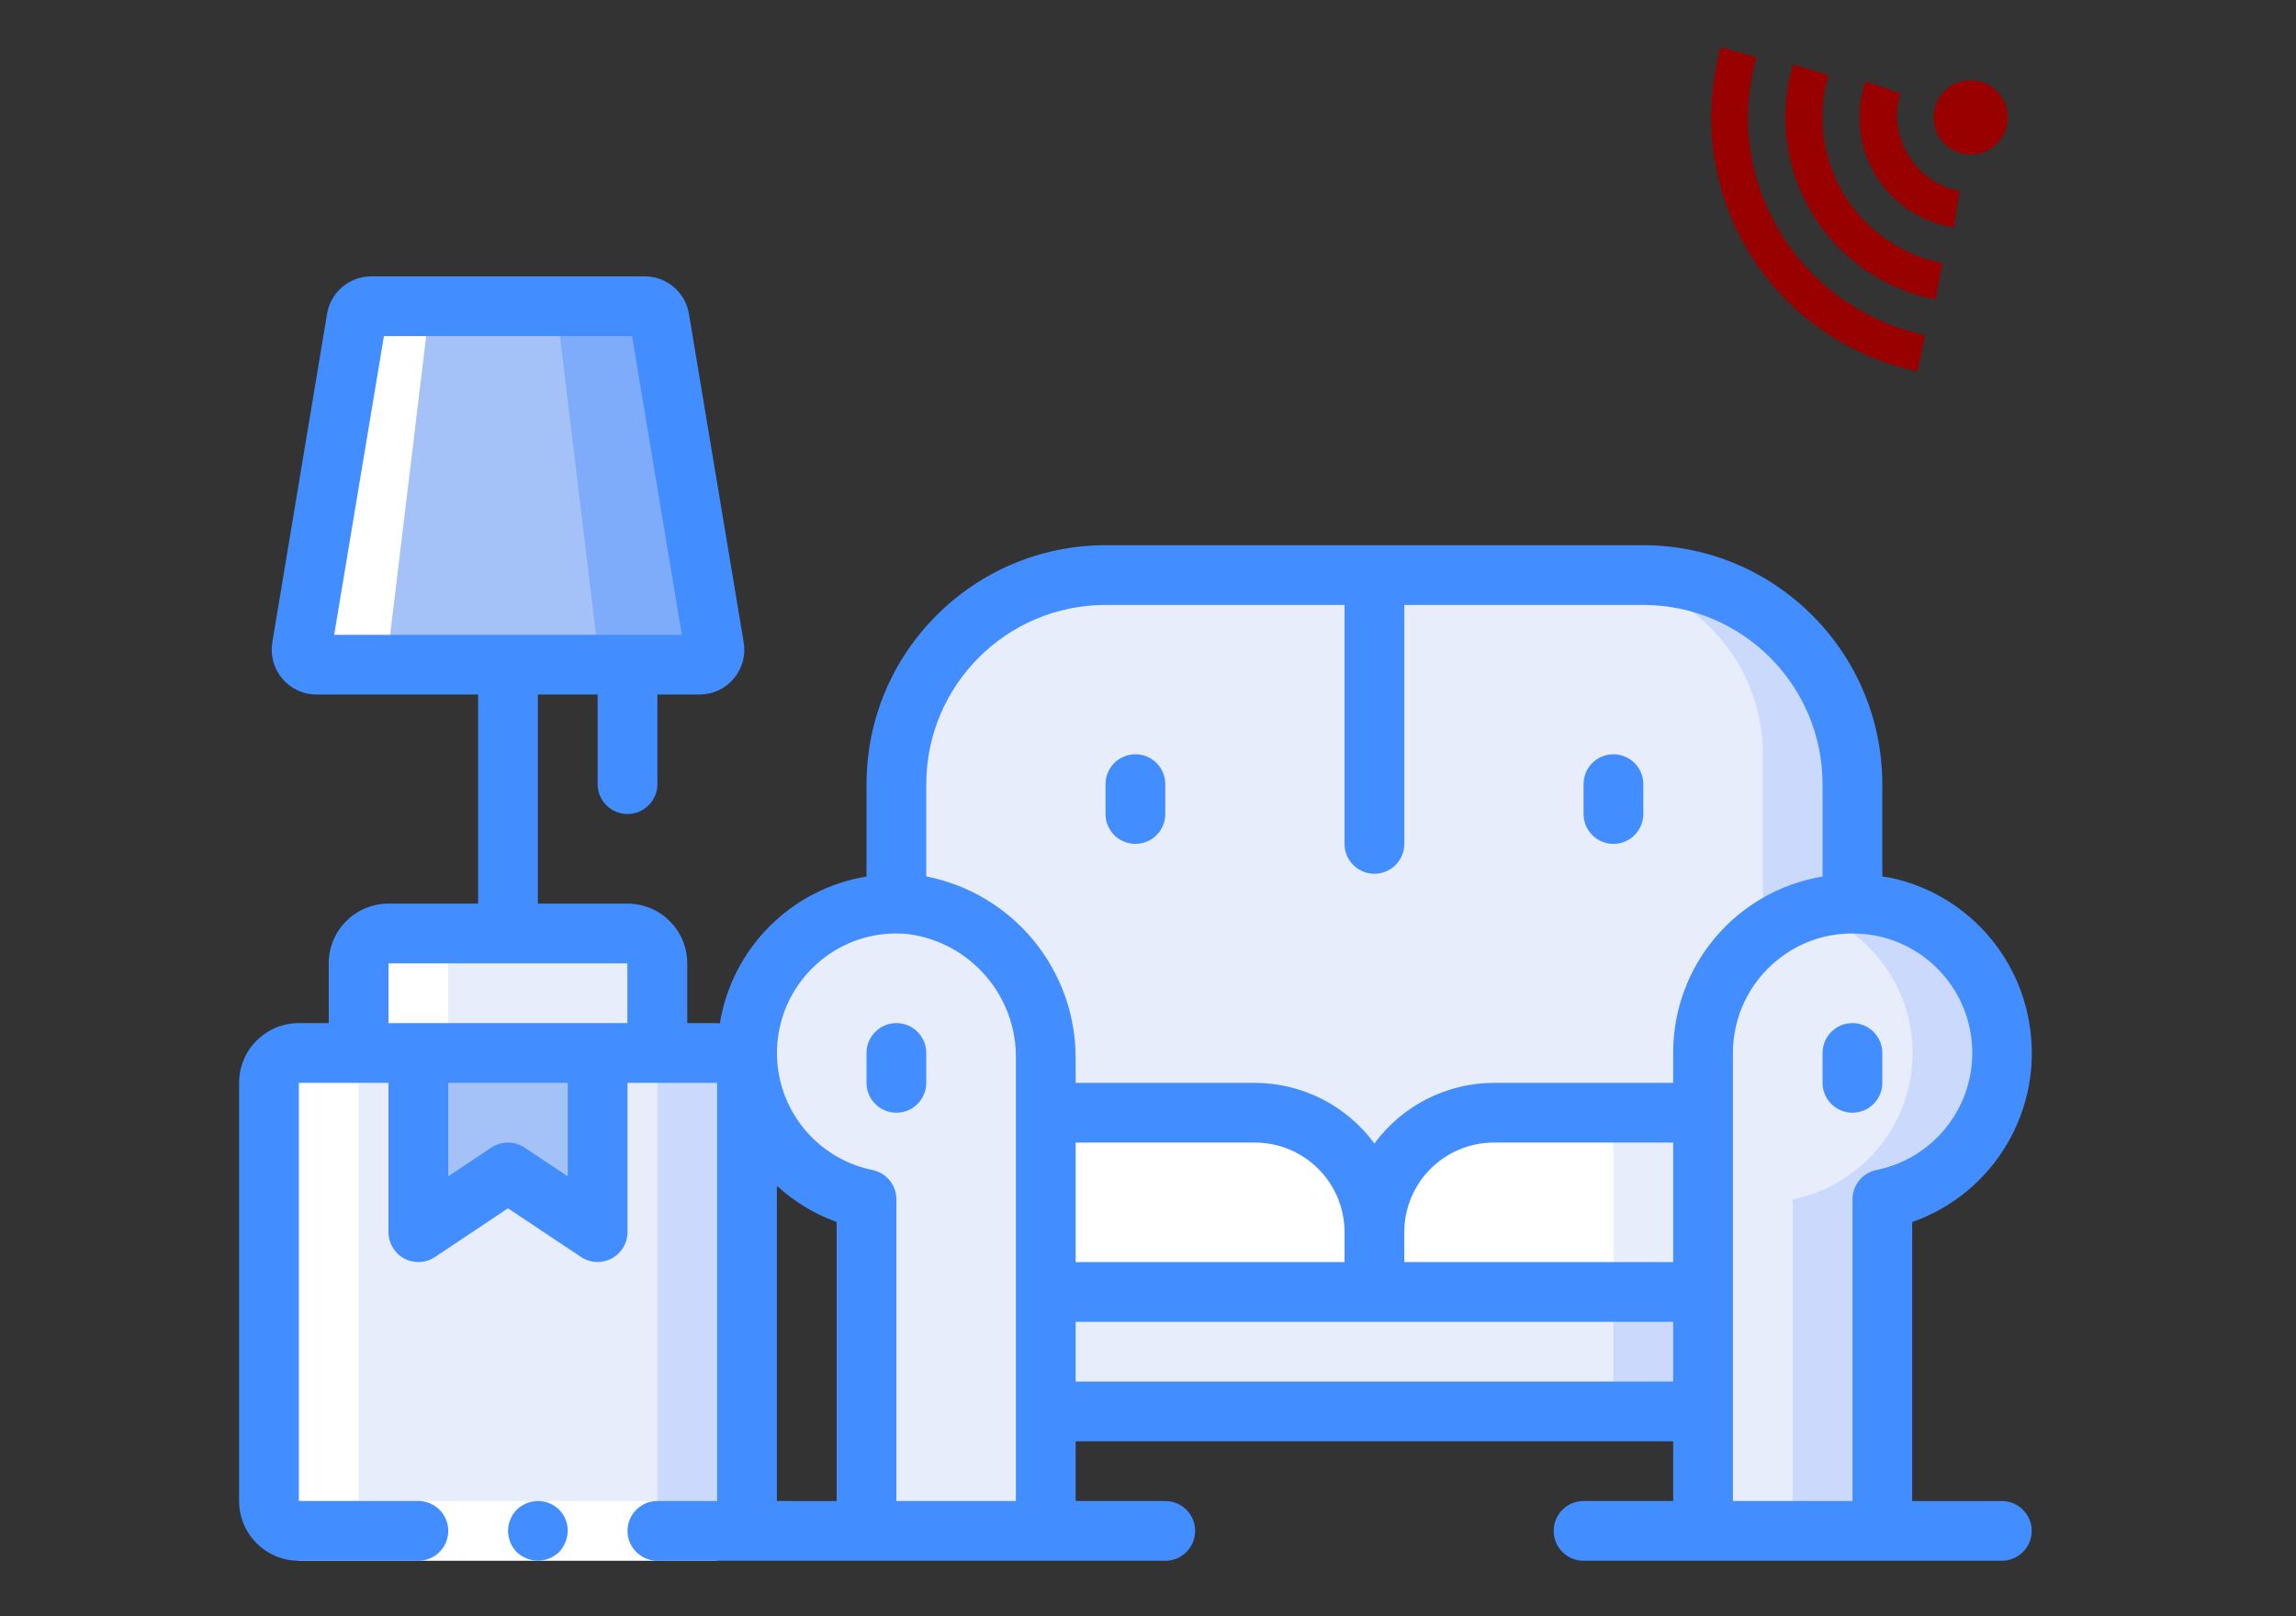 <?xml version="1.0" encoding="utf-8"?>
<!-- Generator: Adobe Illustrator 16.0.0, SVG Export Plug-In . SVG Version: 6.00 Build 0)  -->
<!DOCTYPE svg PUBLIC "-//W3C//DTD SVG 1.1//EN" "http://www.w3.org/Graphics/SVG/1.1/DTD/svg11.dtd">
<svg version="1.1" id="Livello_1" xmlns="http://www.w3.org/2000/svg" xmlns:xlink="http://www.w3.org/1999/xlink" x="0px" y="0px"
	 width="820.998px" height="578.012px" viewBox="-154.499 -64.756 820.998 578.012"
	 enable-background="new -154.499 -64.756 820.998 578.012" xml:space="preserve">
<rect x="-154.499" y="-64.756" width="820.998" height="578.012" fill="#333333" stroke="none"/>
<title>023 - Packing Furniture</title>
<desc>Created with Sketch.</desc>
<g id="Page-1">
	<g id="_x30_23---Packing-Furniture">
		<path id="Shape" fill="#DF4D60" d="M560.558,302.451c-3.776-21.287-20.013-38.198-41.13-42.839
			c-3.793-0.803-7.661-1.197-11.538-1.174v-42.735c0-41.302-33.48-74.781-74.782-74.781H240.811
			c-41.302,0-74.782,33.481-74.782,74.781v42.732c-27.442-0.026-50.442,20.744-53.2,48.048
			c-2.757,27.306,15.624,52.256,42.516,57.716v107.901c0,5.9,4.783,10.682,10.683,10.682h42.732c5.902,0,10.683-4.781,10.683-10.682
			v-32.05h235.031v32.05c0,5.9,4.781,10.682,10.682,10.682h42.735c5.9,0,10.683-4.781,10.683-10.682V364.198
			C546.983,358.385,565.599,331.009,560.558,302.451z"/>
		<path id="Shape_1_" fill="#CAD9FC" d="M507.891,215.704v42.732c-29.482,0.049-53.368,23.937-53.415,53.418v21.364h-74.783
			c-23.601,0-42.733,19.132-42.733,42.733c0-23.602-19.132-42.733-42.732-42.733h-74.782v-19.015
			c0.456-28.096-20.304-52.032-48.18-55.555c-1.74-0.174-3.487-0.246-5.235-0.213v-42.732c0-41.302,33.482-74.781,74.782-74.781
			h192.296C474.41,140.923,507.891,174.402,507.891,215.704z"/>
		<path id="Shape_2_" fill="#E8EDFC" d="M230.129,140.923h181.614c35.399,0,64.098,28.698,64.098,64.098v192.298H166.029V205.021
			C166.029,169.621,194.727,140.923,230.129,140.923z"/>
		<path id="Rectangle-path" fill="#CAD9FC" d="M-47.634,311.854h149.564c5.9,0,10.683,4.781,10.683,10.683v149.564
			c0,5.9-4.783,10.682-10.683,10.682H-47.634c-5.9,0-10.683-4.781-10.683-10.682V322.536
			C-58.317,316.636-53.534,311.854-47.634,311.854z"/>
		<path id="Rectangle-path_1_" fill="#E8EDFC" d="M-47.634,311.854H69.881c5.9,0,10.684,4.781,10.684,10.683v149.564
			c0,5.9-4.784,10.682-10.684,10.682H-47.634c-5.9,0-10.683-4.781-10.683-10.682V322.536
			C-58.317,316.636-53.534,311.854-47.634,311.854z"/>
		<path id="Shape_3_" fill="#A4C2F7" d="M50.897,370.418l-20.789-13.889c-1.794-1.192-4.125-1.192-5.92,0L3.401,370.418
			c-1.64,1.091-3.746,1.19-5.481,0.262c-1.736-0.93-2.819-2.737-2.819-4.706v-54.12h64.098v54.119c0,1.968-1.083,3.777-2.819,4.707
			C54.642,371.608,52.537,371.509,50.897,370.418z"/>
		<path id="Shape_4_" fill="#95A5A5" d="M-15.583,269.121h85.465c5.9,0,10.685,4.781,10.685,10.682v32.051H-26.268v-32.051
			C-26.268,273.902-21.484,269.121-15.583,269.121z"/>
		<path id="Shape_5_" fill="#E8EDFC" d="M-4.901,269.121h64.098c5.9,0,10.683,4.781,10.683,10.682v32.051h-85.464v-32.051
			C-15.583,273.902-10.802,269.121-4.901,269.121z"/>
		<path id="Shape_6_" fill="#7FACFA" d="M95.628,172.972H-41.33c-1.57-0.001-3.059-0.692-4.074-1.889
			c-1.014-1.198-1.451-2.781-1.193-4.329l19.583-117.514c0.428-2.58,2.662-4.469,5.277-4.466h97.771
			c2.615-0.003,4.849,1.887,5.277,4.466l19.583,117.514c0.258,1.548-0.18,3.131-1.193,4.329
			C98.686,172.28,97.197,172.97,95.628,172.972z"/>
		<path id="Shape_7_" fill="#A4C2F7" d="M55.33,172.972h-99.097c-2.393,0-4.208-2.958-3.813-6.218l14.177-117.514
			c0.311-2.575,1.923-4.466,3.803-4.466h70.766c1.88,0,3.494,1.892,3.804,4.466l14.176,117.514
			C59.54,170.013,57.724,172.972,55.33,172.972z"/>
		<path id="Shape_8_" fill="#E8EDFC" d="M219.445,314.203v157.897c0,5.9-4.781,10.682-10.682,10.682H166.03
			c-5.9,0-10.682-4.781-10.682-10.682V364.198c-26.895-5.459-45.275-30.41-42.516-57.717c2.757-27.304,25.755-48.074,53.199-48.046
			c1.748-0.034,3.495,0.037,5.235,0.213C199.141,262.172,219.901,286.107,219.445,314.203z"/>
		<path id="Shape_9_" fill="#CAD9FC" d="M518.573,364.199v107.901c0,5.9-4.782,10.682-10.683,10.682h-42.731
			c-5.901,0-10.684-4.781-10.684-10.682V311.854c0.013-23.359,15.201-44,37.497-50.96c0.107-0.108,0.107,0,0.107,0
			c5.112-1.629,10.446-2.458,15.811-2.458c3.877-0.021,7.745,0.372,11.538,1.175c24.734,5.357,42.313,27.336,42.106,52.643
			C561.327,337.56,543.392,359.248,518.573,364.199z"/>
		<path id="Shape_10_" fill="#E8EDFC" d="M486.524,364.199v107.901c0,5.9-4.782,10.682-10.683,10.682h-10.682
			c-5.901,0-10.684-4.781-10.684-10.682V311.854c0.013-23.359,15.201-44,37.497-50.96c0.107-0.108,0.107,0,0.107,0
			c23.239,7.338,38.567,29.472,37.258,53.805C528.03,339.034,510.416,359.397,486.524,364.199z"/>
		<rect id="Rectangle-path_2_" x="219.445" y="397.317" fill="#CAD9FC" width="235.031" height="42.733"/>
		<rect id="Rectangle-path_3_" x="219.445" y="397.317" fill="#E8EDFC" width="202.98" height="42.733"/>
		<path id="Shape_11_" fill="#FFFFFF" d="M336.961,375.951v21.366H219.445v-64.099h74.782
			C317.827,333.219,336.961,352.351,336.961,375.951z"/>
		<path id="Shape_12_" fill="#E8EDFC" d="M454.476,333.219v64.099H336.961v-21.366c0-23.601,19.132-42.732,42.732-42.732H454.476z"
			/>
		<path id="Shape_13_" fill="#FFFFFF" d="M422.425,333.219v64.099h-85.466v-21.366c0-23.601,19.133-42.732,42.733-42.732H422.425z"
			/>
		<path id="Shape_14_" fill="#FFFFFF" d="M-26.268,472.101V322.536c0-5.9,4.783-10.683,10.683-10.683H5.781v-32.051
			c0-5.9,4.783-10.682,10.683-10.682h-32.049c-5.9,0-10.683,4.781-10.683,10.682v32.051h-21.366c-5.9,0-10.683,4.781-10.683,10.683
			v149.564c0,5.9,4.783,10.682,10.683,10.682h32.05C-21.484,482.784-26.268,478.001-26.268,472.101z"/>
		<path id="Shape_15_" fill="#FFFFFF" d="M-43.767,172.972h32.05c-2.394,0-4.209-2.958-3.813-6.218L-1.352,49.239
			c0.311-2.575,1.922-4.466,3.802-4.466h-32.049c-1.879,0-3.493,1.892-3.803,4.466l-14.179,117.514
			C-47.976,170.013-46.159,172.972-43.767,172.972z"/>
		<polygon id="Shape_16_" fill="#FFFFFF" points="-47.634,472.101 91.248,472.101 101.931,472.101 101.931,493.467 91.248,493.467 
			-47.634,493.467 		"/>
		<path id="Shape_17_" fill="#428DFF" d="M37.832,472.101c-2.828,0.04-5.538,1.147-7.586,3.099l-1.281,1.602
			c-0.405,0.595-0.729,1.24-0.962,1.923c-0.309,0.604-0.524,1.254-0.641,1.922c-0.118,0.707-0.19,1.422-0.214,2.137
			c0.042,2.829,1.148,5.537,3.098,7.587c1.021,0.964,2.218,1.728,3.526,2.243c3.984,1.611,8.545,0.733,11.644-2.243
			c0.966-1.022,1.727-2.218,2.244-3.526c0.547-1.282,0.837-2.663,0.855-4.059c0.028-2.843-1.088-5.576-3.098-7.587
			C43.409,473.188,40.674,472.071,37.832,472.101z"/>
		<path id="Shape_18_" fill="#428DFF" d="M166.029,301.17c-5.9,0-10.682,4.783-10.682,10.684v10.683
			c0,5.9,4.782,10.682,10.682,10.682c5.9,0,10.683-4.781,10.683-10.682v-10.683C176.713,305.953,171.929,301.17,166.029,301.17z"/>
		<path id="Shape_19_" fill="#428DFF" d="M518.573,322.536v-10.683c0-5.9-4.782-10.684-10.683-10.684
			c-5.899,0-10.683,4.783-10.683,10.684v10.683c0,5.9,4.783,10.682,10.683,10.682C513.791,333.218,518.573,328.437,518.573,322.536z
			"/>
		<path id="Shape_20_" fill="#428DFF" d="M251.495,237.071c5.9,0,10.683-4.782,10.683-10.684v-10.684
			c0-5.9-4.782-10.683-10.683-10.683s-10.683,4.783-10.683,10.683v10.683C240.812,232.287,245.595,237.071,251.495,237.071z"/>
		<path id="Shape_21_" fill="#428DFF" d="M422.425,237.071c5.9,0,10.683-4.782,10.683-10.684v-10.684
			c0-5.9-4.782-10.683-10.683-10.683s-10.682,4.783-10.682,10.683v10.683C411.743,232.287,416.525,237.071,422.425,237.071z"/>
		<path id="Shape_22_" fill="#428DFF" d="M561.308,472.101h-32.052V372.33c29.602-10.418,47.29-40.749,41.782-71.642
			c-4.443-25.634-24-46.006-49.43-51.493c-1.005-0.213-2.02-0.298-3.035-0.47v-33.022c-0.053-47.179-38.284-85.413-85.466-85.465
			H240.811c-47.18,0.053-85.414,38.287-85.467,85.465v33.044c-26.941,4.436-48.046,25.57-52.443,52.518
			c-0.332,0-0.641-0.094-0.973-0.094H91.248v-21.369c0-11.799-9.567-21.364-21.367-21.364H37.832v-74.784h21.366v32.049
			c0,5.9,4.784,10.683,10.683,10.683c5.9,0,10.684-4.783,10.684-10.683v-32.049h15.063c4.711-0.001,9.182-2.076,12.225-5.67
			c3.043-3.595,4.351-8.347,3.576-12.993L91.845,47.477c-1.29-7.723-7.971-13.383-15.801-13.386h-97.792
			c-7.831,0.002-14.512,5.663-15.801,13.386l-19.583,117.514c-0.776,4.646,0.532,9.399,3.576,12.992
			c3.043,3.596,7.514,5.669,12.225,5.67h57.795v74.782h-32.049c-11.799,0-21.366,9.567-21.366,21.365v21.367h-10.683
			C-59.434,301.17-69,310.735-69,322.536v149.564c0,11.8,9.565,21.365,21.366,21.365h42.733c5.899,0,10.682-4.783,10.682-10.684
			c0-5.899-4.782-10.682-10.682-10.682h-42.733V322.536h32.05v53.415c0,3.941,2.167,7.563,5.643,9.422
			c3.475,1.857,7.69,1.655,10.969-0.533l26.12-17.435l26.121,17.412c3.274,2.185,7.486,2.393,10.959,0.538
			c3.472-1.854,5.645-5.468,5.652-9.404v-53.415h32.05v149.564H80.565c-5.9,0-10.684,4.782-10.684,10.682
			c0,5.9,4.784,10.684,10.684,10.684h181.613c5.9,0,10.682-4.783,10.682-10.684c0-5.899-4.781-10.682-10.682-10.682h-32.05v-21.366
			h213.664v21.366h-32.049c-5.902,0-10.684,4.782-10.684,10.682c0,5.9,4.781,10.684,10.684,10.684h149.564
			c5.899,0,10.683-4.783,10.683-10.684C571.99,476.883,567.207,472.101,561.308,472.101z M-17.219,55.457h88.735l17.799,106.832
			H-35.016L-17.219,55.457z M48.516,355.984l-15.438-10.287c-3.591-2.396-8.269-2.396-11.859,0L5.781,355.984v-33.448h42.733v33.448
			H48.516z M59.198,301.17h-74.781v-21.367h85.465v21.367H59.198L59.198,301.17z M240.812,151.605h85.465v85.466
			c0,5.899,4.783,10.684,10.684,10.684c5.899,0,10.683-4.784,10.683-10.684v-85.466h85.465c35.387,0.035,64.064,28.713,64.1,64.099
			v33.054c-30.86,5.101-53.479,31.815-53.416,63.096v10.683h-64.1c-16.878,0.045-32.733,8.099-42.733,21.696
			c-9.998-13.598-25.854-21.651-42.732-21.696h-64.099v-8.366c0.27-31.834-22.175-59.344-53.417-65.466v-33
			C176.749,180.318,205.426,151.64,240.812,151.605z M230.129,386.634v-42.731h64.098c17.701,0,32.051,14.349,32.051,32.049v10.683
			H230.129z M347.644,375.951c0-17.7,14.35-32.049,32.05-32.049h64.099v42.731h-96.148V375.951z M123.297,472.101V359.36
			c6.195,5.688,13.458,10.091,21.366,12.947v99.793H123.297z M166.029,472.101V364.198c0.006-5.082-3.568-9.464-8.547-10.479
			c-15.765-3.23-28.38-15.044-32.635-30.565c-4.254-15.521,0.572-32.116,12.486-42.935c7.831-7.173,18.076-11.137,28.694-11.1
			c1.428-0.003,2.854,0.07,4.273,0.215c22.372,2.985,38.931,22.303,38.46,44.869v157.897H166.029z M230.129,429.369v-21.367h213.663
			v21.364H230.129V429.369z M465.158,472.101V311.854c-0.018-12.887,5.801-25.084,15.822-33.184
			c7.559-6.201,17.037-9.577,26.815-9.551h0.095c3.139,0.01,6.268,0.338,9.337,0.982c19.724,4.356,33.702,21.926,33.516,42.121
			c-0.184,20.197-14.486,37.507-34.285,41.497c-4.979,1.018-8.553,5.398-8.546,10.479v107.901H465.158z"/>
	</g>
</g>
<g>
	<path fill="#990000" d="M543.285-34.081c6.264-3.798,14.408-1.804,18.207,4.461c3.8,6.266,1.805,14.411-4.459,18.209
		c-6.269,3.8-14.413,1.804-18.212-4.46C535.025-22.136,537.017-30.281,543.285-34.081z M544.16,16.582l2.019-13.111
		c-15.609-2.389-26.216-19.881-21.104-34.82l-12.54-4.298c-3.829,11.209-2.505,23.429,3.618,33.524
		C522.273,7.974,532.479,14.79,544.16,16.582z M537.577,42.345l2.521-13.02c-14.679-2.833-27.527-11.787-35.281-24.574
		c-7.748-12.775-9.748-28.308-5.499-42.62l-12.703-3.775c-5.317,17.899-2.813,37.306,6.865,53.269
		C503.166,27.6,519.246,38.789,537.577,42.345z M531.163,68.096l2.718-12.97c-21.49-4.5-40.352-17.851-51.736-36.625
		c-11.554-19.054-14.593-41.343-8.57-62.772l-12.773-3.582c-6.92,24.639-3.27,51.332,10.008,73.227
		C484.092,47.281,506.085,62.849,531.163,68.096z"/>
</g>
</svg>

